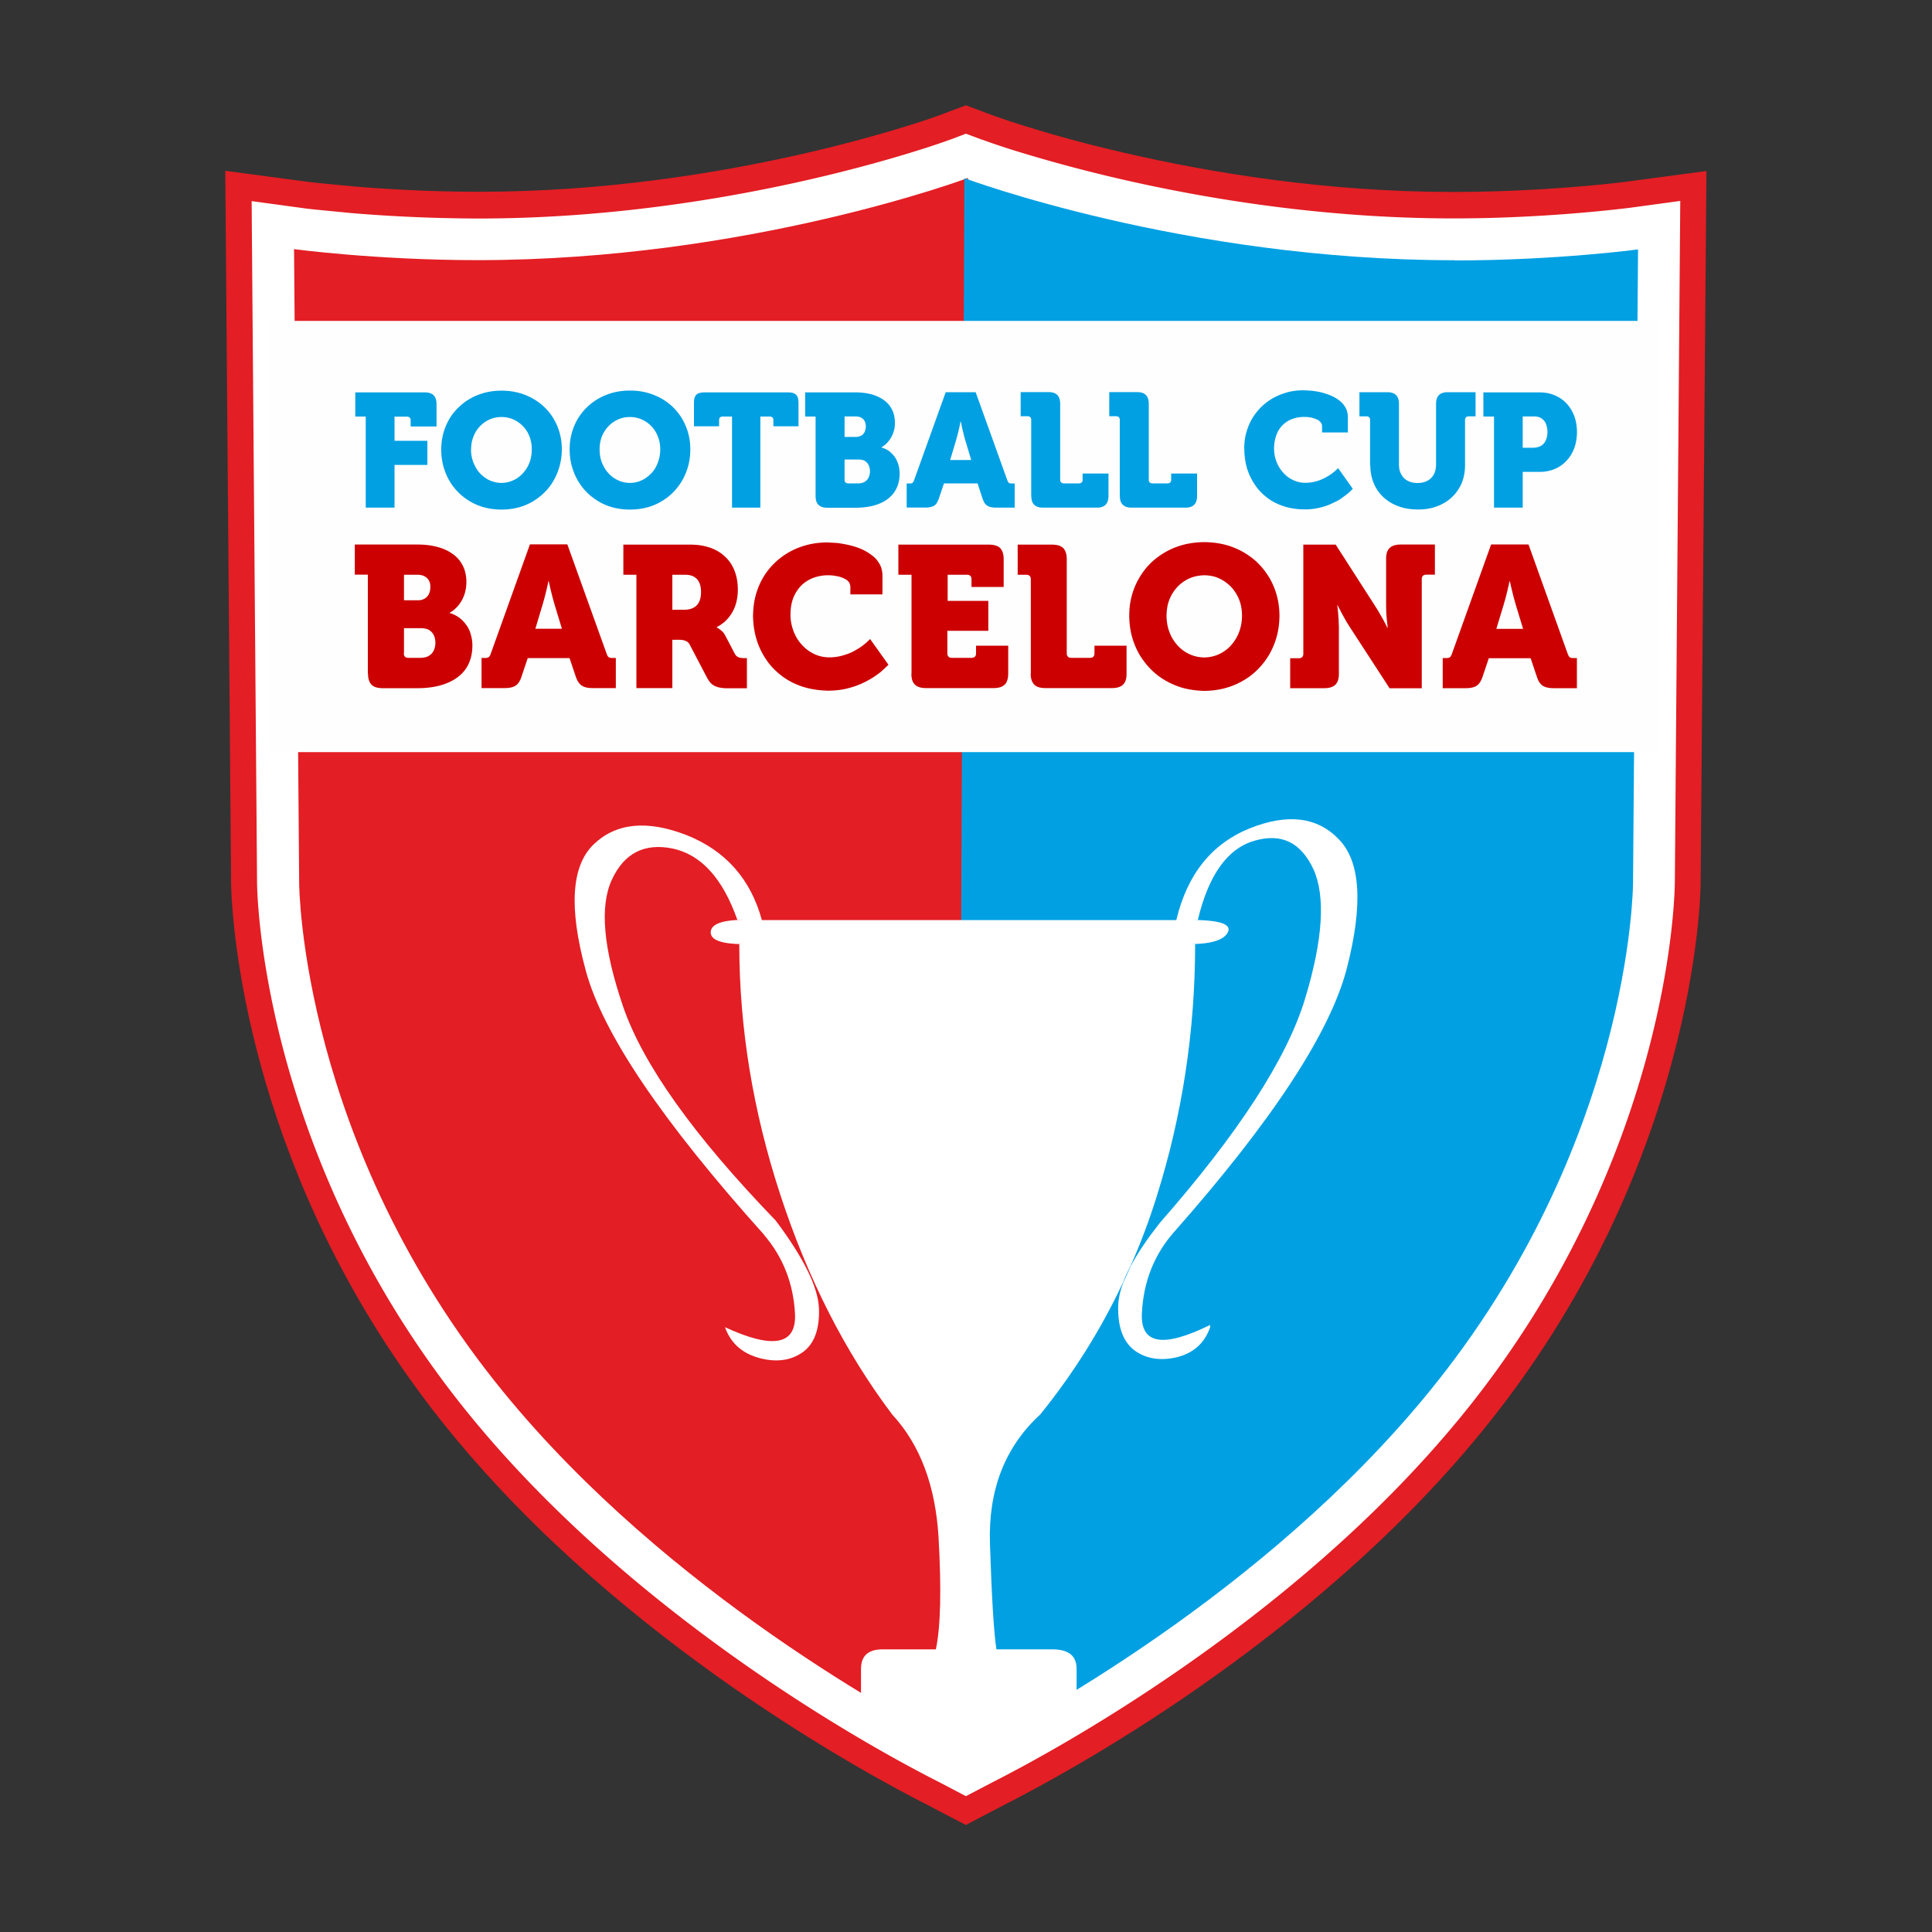 <svg xmlns="http://www.w3.org/2000/svg" xmlns:v="https://vecta.io/nano" width="200" height="200" fill-rule="evenodd"><rect width="100%" height="100%" fill="#333333" stroke="none"/><path d="M176.67 17.7l-8.24 1.1s-.01 0-.06.01c-.77.1-8.57 1.06-17.9 1.06-13.22.01-25.33-2.02-34.07-4.05-4.37-1-7.9-2.02-10.3-2.77-1.2-.37-2.13-.68-2.73-.9-.3-.1-.53-.18-.67-.23-.07-.03-.13-.05-.15-.06-.01 0-.02 0-.03-.01h0l-2.53-.95-2.53.95c-.44.2-22.04 8.04-47.95 8-4.96 0-9.5-.27-12.77-.54l-3.85-.37-1.02-.12c-.1-.01-.2-.02-.25-.03s-.06-.01-.06-.01l-8.24-1.1.6 73.57c0 .23.01.75.06 1.7.2 3.3.96 11.07 4.12 21.07 3.15 10 8.72 22.23 18.52 34.23 9.08 11.1 19.9 19.9 29.2 26.4 9.3 6.48 17.1 10.63 20.2 12.2l3.96 2.07 3.98-2.08c3.13-1.6 10.92-5.73 20.2-12.2 9.3-6.5 20.13-15.3 29.2-26.4 11.2-13.7 16.87-27.73 19.73-38.37 1.44-5.33 2.17-9.82 2.56-13.06.18-1.62.3-2.93.34-3.87.06-.95.06-1.47.06-1.7v.04l.6-73.6z" fill="#e31e24" fill-rule="nonzero"></path><path d="M173.95 20.8l-5.16.7s-.02.01-.07.01c-.85.1-8.74 1.1-18.24 1.1-13.5 0-25.8-2.06-34.68-4.12-4.44-1.03-8.03-2.06-10.5-2.82a82.07 82.07 0 0 1-2.81-.92l-.7-.25c-.07-.02-.13-.04-.16-.06h-.04l-1.6-.6-1.58.6s-.01 0-.04.01c-1.06.4-22.7 8.18-48.86 8.17a163.04 163.04 0 0 1-13-.55l-3.92-.38-1.05-.12-.26-.04c-.06 0-.08-.01-.08-.01l-5.15-.7.56 70.48c0 .5.08 7.55 2.87 17.93 2.8 10.36 8.3 24 19.22 37.36 8.85 10.82 19.5 19.5 28.66 25.9 9.13 6.37 16.8 10.45 19.87 12l2.76 1.45 2.77-1.45c3.05-1.55 10.73-5.63 19.86-12 9.18-6.4 19.82-15.08 28.67-25.9 10.9-13.35 16.43-27 19.22-37.36 2.8-10.38 2.86-17.44 2.87-17.93v.03l.56-70.5z" fill="#fff"></path><g fill-rule="nonzero"><path d="M100.18 18.43s-22.7 8.5-50.74 8.5c-10.5 0-19-1.14-19-1.14l.53 65.64c0 .3.2 27.06 21.17 52.7 17.03 20.84 41.57 34 47.36 36.94l.7.36.7-.36-.7-162.66z" fill="#e31e24"></path><path d="M150.57 26.94c-28.05 0-50.74-8.5-50.74-8.5l-.7 162.66.7.36.68-.36c5.8-2.93 30.33-16.1 47.36-36.94 20.97-25.65 21.18-52.42 21.18-52.7l.52-65.64s-8.5 1.14-19 1.14z" fill="#00a0e3"></path></g><path d="M27.83 33.22h143.85v44.64H27.83z" fill="#fefefe"></path><g fill-rule="nonzero"><path d="M38.1 69.72c-.01.53.12.9.36 1.16.24.24.63.36 1.16.36h3.63c.6 0 1.17-.05 1.72-.15a6.37 6.37 0 0 0 1.55-.48 4.57 4.57 0 0 0 1.25-.84 3.55 3.55 0 0 0 .83-1.26c.2-.5.3-1.05.3-1.7 0-.33-.04-.67-.13-1-.08-.34-.2-.66-.4-.97-.2-.3-.43-.58-.73-.82-.3-.24-.65-.43-1.08-.56v-.04c.2-.1.4-.25.6-.44.2-.18.38-.4.55-.67a3.6 3.6 0 0 0 .41-.91c.1-.35.16-.73.16-1.14 0-.64-.12-1.2-.37-1.7-.24-.48-.6-.9-1.03-1.2-.45-.33-.98-.58-1.6-.74-.62-.17-1.3-.25-2.05-.25h-6.5v3.12h1.35v10.23zm3.72-7.6V59.5h1.4c.3 0 .57.06.76.18a1.06 1.06 0 0 1 .44.45c.1.2.13.4.13.64 0 .24-.04.46-.13.67s-.23.38-.42.5c-.2.13-.42.2-.7.2h-1.48zm0 5.53v-2.62h1.8c.33.01.6.07.82.2.2.13.37.32.48.55.1.23.15.48.15.76a1.77 1.77 0 0 1-.16.77c-.1.24-.27.43-.5.57-.2.14-.5.2-.82.22h-1.34c-.14 0-.25-.04-.33-.12s-.12-.2-.12-.34zm8.02 3.58h2.4c.35 0 .63-.04.85-.12a1.08 1.08 0 0 0 .55-.38c.14-.18.26-.4.35-.7l.64-1.9h4.33l.64 1.9c.1.3.22.53.36.7s.32.3.54.38c.22.08.5.12.85.12h2.4v-3.12h-.4c-.16 0-.28-.03-.36-.1-.08-.06-.14-.2-.2-.36l-4.06-11.3h-3.87l-4.05 11.3c-.06.17-.12.3-.2.36-.08.07-.2.1-.36.1h-.4v3.12zm5.58-6.14l.74-2.47.22-.78.2-.8.14-.62.05-.25h.04l.05.25.14.62.2.8.22.78.75 2.47h-2.74zm10.45 6.14h3.73v-5h.5c.26-.01.47.01.63.04.17.03.3.1.42.17s.2.2.28.35l1.75 3.34c.16.3.33.54.53.7.2.16.42.26.67.32.26.06.56.1.9.1h2.04v-3.12h-.25c-.14 0-.27-.01-.4-.03a.93.93 0 0 1-.35-.13c-.1-.07-.2-.18-.27-.32l-.94-1.8c-.1-.2-.24-.4-.38-.52s-.26-.22-.37-.28l-.16-.1v-.04l.16-.08a2.55 2.55 0 0 0 .4-.27c.17-.1.35-.27.53-.47a3.93 3.93 0 0 0 .53-.73c.16-.28.3-.62.4-1 .1-.4.16-.82.16-1.32 0-.75-.12-1.4-.36-2a3.87 3.87 0 0 0-1.01-1.46c-.43-.4-.95-.7-1.55-.9s-1.26-.3-1.98-.3h-6.95v3.12h1.35v11.75zm3.73-8.13V59.5h1.35c.52 0 .92.15 1.2.45s.42.75.42 1.34-.14 1.04-.43 1.36c-.3.3-.7.46-1.26.47H69.6zm8.35.54c.01.9.12 1.74.36 2.53a7.71 7.71 0 0 0 1.04 2.16c.44.65 1 1.2 1.62 1.67.64.48 1.36.84 2.16 1.1.8.25 1.68.38 2.62.4.66-.01 1.27-.07 1.83-.2s1.07-.3 1.53-.5.87-.42 1.22-.64c.35-.23.65-.44.9-.65l.54-.5.2-.2-1.9-2.66c0 .01-.06.07-.2.2s-.3.28-.55.47-.54.37-.88.56c-.35.2-.74.34-1.18.47s-.92.2-1.44.2c-.54-.01-1.06-.12-1.54-.35s-.9-.54-1.27-.95c-.37-.4-.66-.87-.86-1.4-.2-.53-.32-1.1-.32-1.7 0-.68.1-1.27.3-1.78.2-.5.5-.94.84-1.28.36-.35.78-.6 1.25-.78a4.45 4.45 0 0 1 1.52-.26c.24 0 .5.02.76.07.26.04.5.1.74.2.23.1.42.2.57.36.14.15.2.34.22.55v.8h3.32V59.6c0-.46-.1-.87-.3-1.22-.2-.35-.46-.66-.8-.9-.33-.26-.7-.47-1.1-.65-.4-.17-.82-.3-1.25-.4s-.84-.17-1.23-.22l-1.03-.06c-.9.01-1.73.13-2.5.38-.77.24-1.48.6-2.1 1.04a7.46 7.46 0 0 0-1.65 1.62c-.45.62-.8 1.3-1.05 2.07-.25.75-.37 1.56-.38 2.42zm16.4 6.07c-.01.53.1.9.36 1.16.24.24.63.36 1.16.36h6.98c.53 0 .9-.12 1.16-.36.24-.25.36-.63.36-1.16v-2.87h-3.33v.8c0 .15-.04.26-.12.34s-.2.12-.34.12h-2.05c-.15 0-.26-.04-.34-.12s-.12-.2-.12-.34V65.3h4.24V62.2H98.1v-2.7h2.02c.14 0 .25.04.33.12s.12.2.12.34v.8h3.33V57.9c0-.53-.12-.9-.36-1.16-.25-.24-.63-.36-1.16-.36H93v3.12h1.36v10.23zm12.35 0c-.01.53.12.9.36 1.16.24.24.63.36 1.15.36h6.9c.52 0 .9-.12 1.15-.36.25-.25.37-.63.36-1.16v-2.87h-3.32v.8c0 .15-.04.26-.12.34s-.2.12-.34.12h-1.95c-.15 0-.26-.04-.34-.12s-.12-.2-.12-.34V57.9c0-.53-.12-.9-.36-1.16-.25-.24-.63-.36-1.16-.36h-3.56v3.12h.9c.15 0 .26.04.34.12s.12.2.12.34v9.77zm10.2-6c0 .88.12 1.7.37 2.5.25.77.6 1.5 1.07 2.13a7.31 7.31 0 0 0 1.65 1.68c.64.47 1.36.83 2.15 1.1.78.25 1.63.38 2.53.4.9-.01 1.75-.14 2.54-.4a7.58 7.58 0 0 0 2.14-1.09 7.31 7.31 0 0 0 1.65-1.68c.47-.64.82-1.36 1.07-2.13.25-.78.37-1.6.38-2.5-.01-.85-.13-1.66-.38-2.42-.25-.77-.6-1.46-1.07-2.1-.46-.63-1-1.18-1.65-1.63a7.53 7.53 0 0 0-2.14-1.07c-.8-.25-1.64-.37-2.54-.38-.9.01-1.75.13-2.53.38a7.59 7.59 0 0 0-2.15 1.07c-.64.45-1.2 1-1.65 1.63s-.82 1.32-1.07 2.1c-.25.76-.37 1.57-.37 2.42zm3.86 0c.01-.6.1-1.15.3-1.65.2-.5.48-.94.84-1.32.35-.37.77-.66 1.24-.87s.98-.3 1.52-.32c.55.01 1.06.1 1.53.32s.88.5 1.24.87c.35.38.63.8.84 1.32.2.5.3 1.06.3 1.65a4.78 4.78 0 0 1-.3 1.72c-.2.53-.5 1-.84 1.38a3.79 3.79 0 0 1-1.24.91c-.47.22-.98.33-1.53.34-.54-.01-1.05-.12-1.52-.34a3.69 3.69 0 0 1-1.24-.91 4.19 4.19 0 0 1-.84-1.38c-.2-.52-.3-1.1-.3-1.72zm12.77 7.53h3.55c.53 0 .9-.12 1.16-.36.24-.25.37-.63.36-1.16v-4.85l-.03-.74-.05-.72-.06-.55c-.01-.13-.03-.2-.03-.2h.05a1.91 1.91 0 0 0 .1.21l.28.55.4.72c.14.26.3.5.45.74l4.14 6.37h3.33v-11.3c0-.15.04-.26.12-.34.07-.08.2-.12.34-.12h.9v-3.12H145c-.52 0-.9.12-1.15.36-.25.25-.37.63-.36 1.16v4.86l.02.75.06.72.06.54.02.22h-.04l-.1-.22-.28-.54-.4-.7c-.14-.26-.3-.5-.46-.76l-4.1-6.38h-3.35v11.3c0 .15-.04.26-.12.34s-.2.12-.34.12h-.9v3.12zm15.8 0h2.4c.34 0 .63-.04.85-.12a1.12 1.12 0 0 0 .55-.38c.13-.18.25-.4.35-.7l.64-1.9h4.33l.64 1.9c.1.3.2.53.35.7a1.08 1.08 0 0 0 .55.38c.22.08.5.12.85.12h2.4v-3.12h-.4c-.16 0-.28-.03-.36-.1-.07-.06-.14-.2-.2-.36l-4.05-11.3h-3.87l-4.05 11.3c-.06.17-.13.3-.2.36-.07.07-.2.1-.36.1h-.4v3.12zm5.57-6.14l.75-2.47.22-.78.2-.8.14-.62.05-.25h.04l.06.25.14.62.2.8.22.78.75 2.47h-2.75z" fill="#c00"></path><path d="M37.84 52.55h3v-4.42h3.4v-2.5h-3.4v-2.5h1.3c.1 0 .2.03.27.1s.1.16.1.27v.65h2.68v-2.3c0-.42-.1-.73-.3-.93-.2-.2-.5-.3-.93-.3h-7.18v2.5h1.08v9.43zm7.83-6.04c.01.7.1 1.37.3 2 .2.63.48 1.2.85 1.72a6.04 6.04 0 0 0 1.33 1.34c.52.38 1.1.68 1.73.88.63.2 1.3.3 2.03.3.73 0 1.4-.1 2.04-.3.63-.2 1.2-.5 1.72-.88.5-.37.96-.82 1.33-1.34s.65-1.1.85-1.72a6.48 6.48 0 0 0 .31-1.99c0-.7-.1-1.34-.3-1.95a6.04 6.04 0 0 0-.85-1.68c-.37-.5-.82-.94-1.33-1.3-.52-.37-1.1-.65-1.72-.85-.64-.2-1.3-.3-2.04-.3-.72 0-1.4.1-2.03.3-.64.2-1.2.48-1.73.85-.5.37-.95.8-1.33 1.3a6.04 6.04 0 0 0-.85 1.68c-.2.6-.3 1.26-.3 1.95zm3.1 0c0-.48.08-.92.25-1.33a3.14 3.14 0 0 1 .67-1.06 3.17 3.17 0 0 1 1-.7c.38-.17.78-.25 1.22-.25s.85.08 1.23.25a3.02 3.02 0 0 1 .99.7c.3.3.52.65.68 1.06s.24.85.24 1.33c0 .5-.08.96-.24 1.38s-.4.8-.68 1.1c-.28.3-.6.56-1 .73-.38.18-.8.27-1.23.27s-.84-.1-1.22-.27c-.38-.17-.7-.42-1-.73-.3-.32-.5-.7-.67-1.1a3.68 3.68 0 0 1-.25-1.38zm10.2 0c0 .7.1 1.37.3 2a6.16 6.16 0 0 0 .86 1.72 5.64 5.64 0 0 0 1.33 1.34 5.83 5.83 0 0 0 1.72.88c.63.2 1.3.3 2.04.3.72 0 1.4-.1 2.03-.3.64-.2 1.2-.5 1.73-.88a5.79 5.79 0 0 0 1.32-1.34c.38-.52.66-1.1.86-1.72.2-.62.3-1.3.3-2a6.22 6.22 0 0 0-.3-1.95c-.2-.6-.48-1.17-.86-1.68-.37-.5-.8-.94-1.32-1.3-.52-.37-1.1-.65-1.73-.85-.63-.2-1.3-.3-2.03-.3-.73 0-1.4.1-2.04.3-.63.2-1.2.48-1.72.85-.52.37-.96.8-1.33 1.3-.37.5-.66 1.07-.86 1.68a6.22 6.22 0 0 0-.3 1.95zm3.1 0c0-.48.08-.92.24-1.33s.4-.76.68-1.06c.28-.3.62-.53 1-.7.37-.17.78-.25 1.22-.25a2.96 2.96 0 0 1 1.22.25 3.17 3.17 0 0 1 1 .7 3.14 3.14 0 0 1 .67 1.06c.16.4.25.85.25 1.33a3.89 3.89 0 0 1-.25 1.38c-.16.42-.38.8-.67 1.1-.3.3-.62.56-1 .73-.38.18-.8.27-1.22.27a2.76 2.76 0 0 1-1.22-.27c-.38-.17-.72-.42-1-.73-.3-.32-.52-.7-.68-1.1s-.24-.9-.24-1.38zm13.64 6.04h3v-9.43h.97a.41.41 0 0 1 .28.09c.06.06.1.16.1.27v.65h2.6v-2.37c0-.28-.03-.5-.1-.67a.67.67 0 0 0-.37-.37c-.16-.08-.4-.1-.67-.1h-8.54c-.28 0-.5.03-.68.1-.17.07-.3.2-.36.37-.08.16-.1.4-.1.67v2.37h2.6v-.65c0-.1.03-.2.1-.27a.4.4 0 0 1 .27-.09h.97v9.43zm8.72-1.22c0 .43.1.74.3.93.2.2.5.3.93.3h2.92a7.9 7.9 0 0 0 1.39-.12c.44-.08.86-.2 1.24-.38a3.34 3.34 0 0 0 1-.68c.3-.28.5-.6.67-1 .16-.4.25-.84.25-1.36a3.74 3.74 0 0 0-.1-.81c-.07-.27-.18-.53-.32-.78a2.99 2.99 0 0 0-.58-.66c-.24-.2-.53-.34-.87-.44v-.04c.15-.08.32-.2.48-.35.15-.15.3-.33.44-.54.14-.22.25-.46.33-.73.1-.28.13-.58.13-.92 0-.5-.1-.96-.3-1.35-.2-.4-.48-.72-.84-.98s-.8-.46-1.28-.6c-.5-.13-1.05-.2-1.65-.2h-5.22v2.5h1.08v8.2zm3-6.1v-2.12h1.14c.25 0 .45.05.6.14s.27.2.35.37a1.18 1.18 0 0 1 .11.5c0 .2-.04.38-.1.54a.91.91 0 0 1-.34.41c-.15.1-.34.15-.57.16h-1.2zm0 4.44v-2.1h1.45c.27 0 .5.05.67.16a1.01 1.01 0 0 1 .38.44 1.56 1.56 0 0 1 .13.62 1.6 1.6 0 0 1-.13.62c-.1.2-.22.34-.4.45-.17.12-.4.17-.66.18H87.8a.37.37 0 0 1-.27-.1c-.07-.06-.1-.15-.1-.27zm6.45 2.87h1.92a2.11 2.11 0 0 0 .68-.09c.18-.06.33-.16.44-.3.1-.15.2-.34.28-.57l.52-1.54h3.48l.5 1.54c.08.23.17.42.28.57.12.14.26.24.44.3s.4.1.7.1h1.92v-2.5h-.32c-.13 0-.23-.02-.3-.08-.06-.05-.1-.15-.16-.3L101 40.6h-3.1l-3.26 9.07c-.05.14-.1.24-.16.3-.07.06-.16.08-.3.08h-.32v2.5zm4.48-4.92l.6-2 .17-.63.16-.64.1-.5.04-.2h.04s.01.07.04.2c.02.13.06.3.1.5l.16.64a7.06 7.06 0 0 0 .17.63l.6 2h-2.2zm8.4 3.7c0 .43.1.74.3.93.2.2.5.3.93.3h5.53c.42.01.73-.1.93-.3.2-.2.3-.5.3-.93v-2.3h-2.68v.65c0 .12-.03.2-.1.27-.07.06-.16.1-.28.1h-1.56c-.12 0-.2-.04-.28-.1-.06-.06-.1-.15-.1-.27v-7.85c0-.42-.1-.73-.3-.93-.2-.2-.5-.3-.93-.3h-2.86v2.5h.72c.12 0 .2.03.27.1.07.06.1.16.1.27v7.85zm9.17 0c-.01.43.1.74.3.93.2.2.5.3.93.3h5.53c.42.01.73-.1.93-.3.2-.2.3-.5.3-.93v-2.3h-2.68v.65c0 .12-.03.2-.1.27-.07.06-.16.1-.27.1h-1.57c-.12 0-.2-.04-.28-.1-.06-.06-.1-.15-.1-.27v-7.85c0-.42-.1-.73-.3-.93-.2-.2-.5-.3-.93-.3h-2.86v2.5h.72c.12 0 .2.03.27.1s.1.16.1.27v7.85zm12.88-4.87c0 .72.1 1.4.28 2.03.2.64.47 1.2.84 1.73.35.53.8.98 1.3 1.35.5.38 1.1.67 1.74.87.64.2 1.34.3 2.1.3a6.19 6.19 0 0 0 1.47-.16c.45-.1.86-.23 1.23-.4s.7-.33.98-.5l.7-.52c.2-.16.34-.3.44-.4l.15-.15-1.52-2.14s-.06.05-.16.16c-.1.1-.25.22-.44.37a5.49 5.49 0 0 1-.71.45 4.73 4.73 0 0 1-.94.38c-.36.1-.74.16-1.16.16a2.89 2.89 0 0 1-1.24-.28 3.03 3.03 0 0 1-1.02-.76c-.3-.32-.53-.7-.7-1.12a3.72 3.72 0 0 1-.26-1.38c0-.55.1-1.02.25-1.43s.38-.76.67-1.03a2.67 2.67 0 0 1 1-.62c.38-.14.78-.2 1.22-.2.2 0 .4.01.6.05.22.03.4.1.6.17.18.07.33.17.45.3s.18.27.18.44v.65h2.67V43.2c0-.37-.08-.7-.24-1-.16-.28-.36-.52-.63-.73a4.25 4.25 0 0 0-.88-.52c-.33-.13-.66-.24-1-.33-.34-.08-.67-.13-.98-.17l-.83-.05c-.72 0-1.4.1-2 .3-.63.2-1.2.48-1.7.84a5.82 5.82 0 0 0-1.32 1.3c-.37.5-.65 1.05-.85 1.66a6.22 6.22 0 0 0-.3 1.95zm13.04 1.7c.01.68.12 1.3.35 1.85a4.07 4.07 0 0 0 .99 1.45 4.48 4.48 0 0 0 1.56.95c.6.23 1.28.34 2.03.34.74 0 1.4-.1 2-.34.6-.22 1.12-.54 1.54-.95.43-.4.76-.9 1-1.45.22-.56.34-1.17.34-1.85v-4.68c0-.1.04-.2.1-.27s.15-.1.27-.1h.72v-2.5h-2.86c-.42 0-.73.1-.93.3-.2.2-.3.5-.3.93v6.25c0 .4-.08.76-.24 1.05a1.58 1.58 0 0 1-.68.65c-.28.15-.62.22-1 .22s-.7-.07-1-.22-.5-.36-.67-.65c-.17-.3-.25-.64-.25-1.05v-6.25c0-.42-.1-.73-.3-.93s-.5-.3-.93-.3h-2.86v2.5h.72a.41.41 0 0 1 .28.09c.06.06.1.16.1.27v4.68zm12.8 4.4h2.98v-3.7h1.73c.58 0 1.1-.1 1.58-.3a3.46 3.46 0 0 0 1.23-.86c.35-.37.6-.8.8-1.3.18-.5.27-1.06.28-1.66-.01-.6-.1-1.16-.28-1.66-.2-.5-.45-.93-.8-1.3-.34-.36-.75-.65-1.23-.85-.47-.2-1-.3-1.58-.3h-5.8v2.5h1.1v9.43zm2.98-6.2v-3.24h1.18c.3 0 .56.06.76.2a1.16 1.16 0 0 1 .46.56c.1.24.16.52.16.84s-.05.6-.16.85c-.1.24-.26.43-.47.57-.22.14-.48.2-.8.22h-1.13z" fill="#00a0e3"></path></g><path d="M79.13 127.86C68.58 116.1 62.4 107 60.64 100.48c-1.77-6.48-1.5-10.82.8-13.06 2.32-2.23 5.5-2.55 9.56-1 4.07 1.6 6.7 4.54 7.87 8.83h42.9c1.13-4.75 3.66-7.9 7.6-9.5 3.9-1.56 7-1.2 9.24 1.15 2.26 2.34 2.5 6.8.8 13.4-1.73 6.6-7.68 15.7-17.9 27.27-2.02 2.3-3.13 5.08-3.3 8.32-.18 3.27 2.16 3.68 7.06 1.27v.25c-.58 1.63-1.7 2.64-3.4 3.08-1.68.4-3.13.2-4.35-.64-1.2-.85-1.8-2.37-1.77-4.56.01-.74.18-1.58.52-2.5l.8-1.75c.7-1.33 1.7-2.8 2.97-4.42 8.16-9.3 13.17-17.02 15.05-23.2 1.87-6.16 2.14-10.64.88-13.43-1.3-2.78-3.3-3.77-6.1-2.96-2.8.8-4.76 3.54-5.87 8.2h-.7c2.92.01 4.2.42 3.82 1.25-.38.83-1.73 1.25-4.03 1.26h.63c0 9-1.34 17.73-3.98 26.12-.77 2.47-1.67 4.86-2.7 7.18-.32.62-.6 1.2-.8 1.75-2.3 4.9-5.17 9.45-8.56 13.64-3.66 3.36-5.38 7.82-5.2 13.36.18 5.56.4 9.2.67 10.95h5.8c1.68 0 2.5.68 2.5 2.02h0v3.98c0 1.35-.76 2.02-2.3 2.02l-9.18 2.95-8.34-2.95c-1.66 0-2.5-.67-2.5-2.02h0v-3.98c0-1.34.74-2.02 2.23-2.02h5.52c.5-2.37.58-6.24.28-11.57-.32-5.36-1.9-9.6-4.8-12.74-4.9-6.5-8.75-14.1-11.58-22.74-2.83-8.64-4.25-17.28-4.25-25.95h.44c-2.27-.01-3.4-.43-3.4-1.22h0c0-.85 1.17-1.3 3.52-1.3h-.76c-1.52-4.3-3.75-6.75-6.7-7.38-2.94-.6-5.04.5-6.3 3.25-1.27 2.76-.87 7.12 1.17 13.1 2.05 5.98 7.3 13.36 15.8 22.16 2.9 3.87 4.4 6.9 4.48 9.13.07 2.2-.53 3.75-1.8 4.58-1.24.82-2.73.98-4.45.5-1.75-.5-2.9-1.54-3.48-3.17h0c4.97 2.3 7.38 1.84 7.25-1.34-.16-3.2-1.25-5.93-3.22-8.23z" fill="#fff"></path></svg>